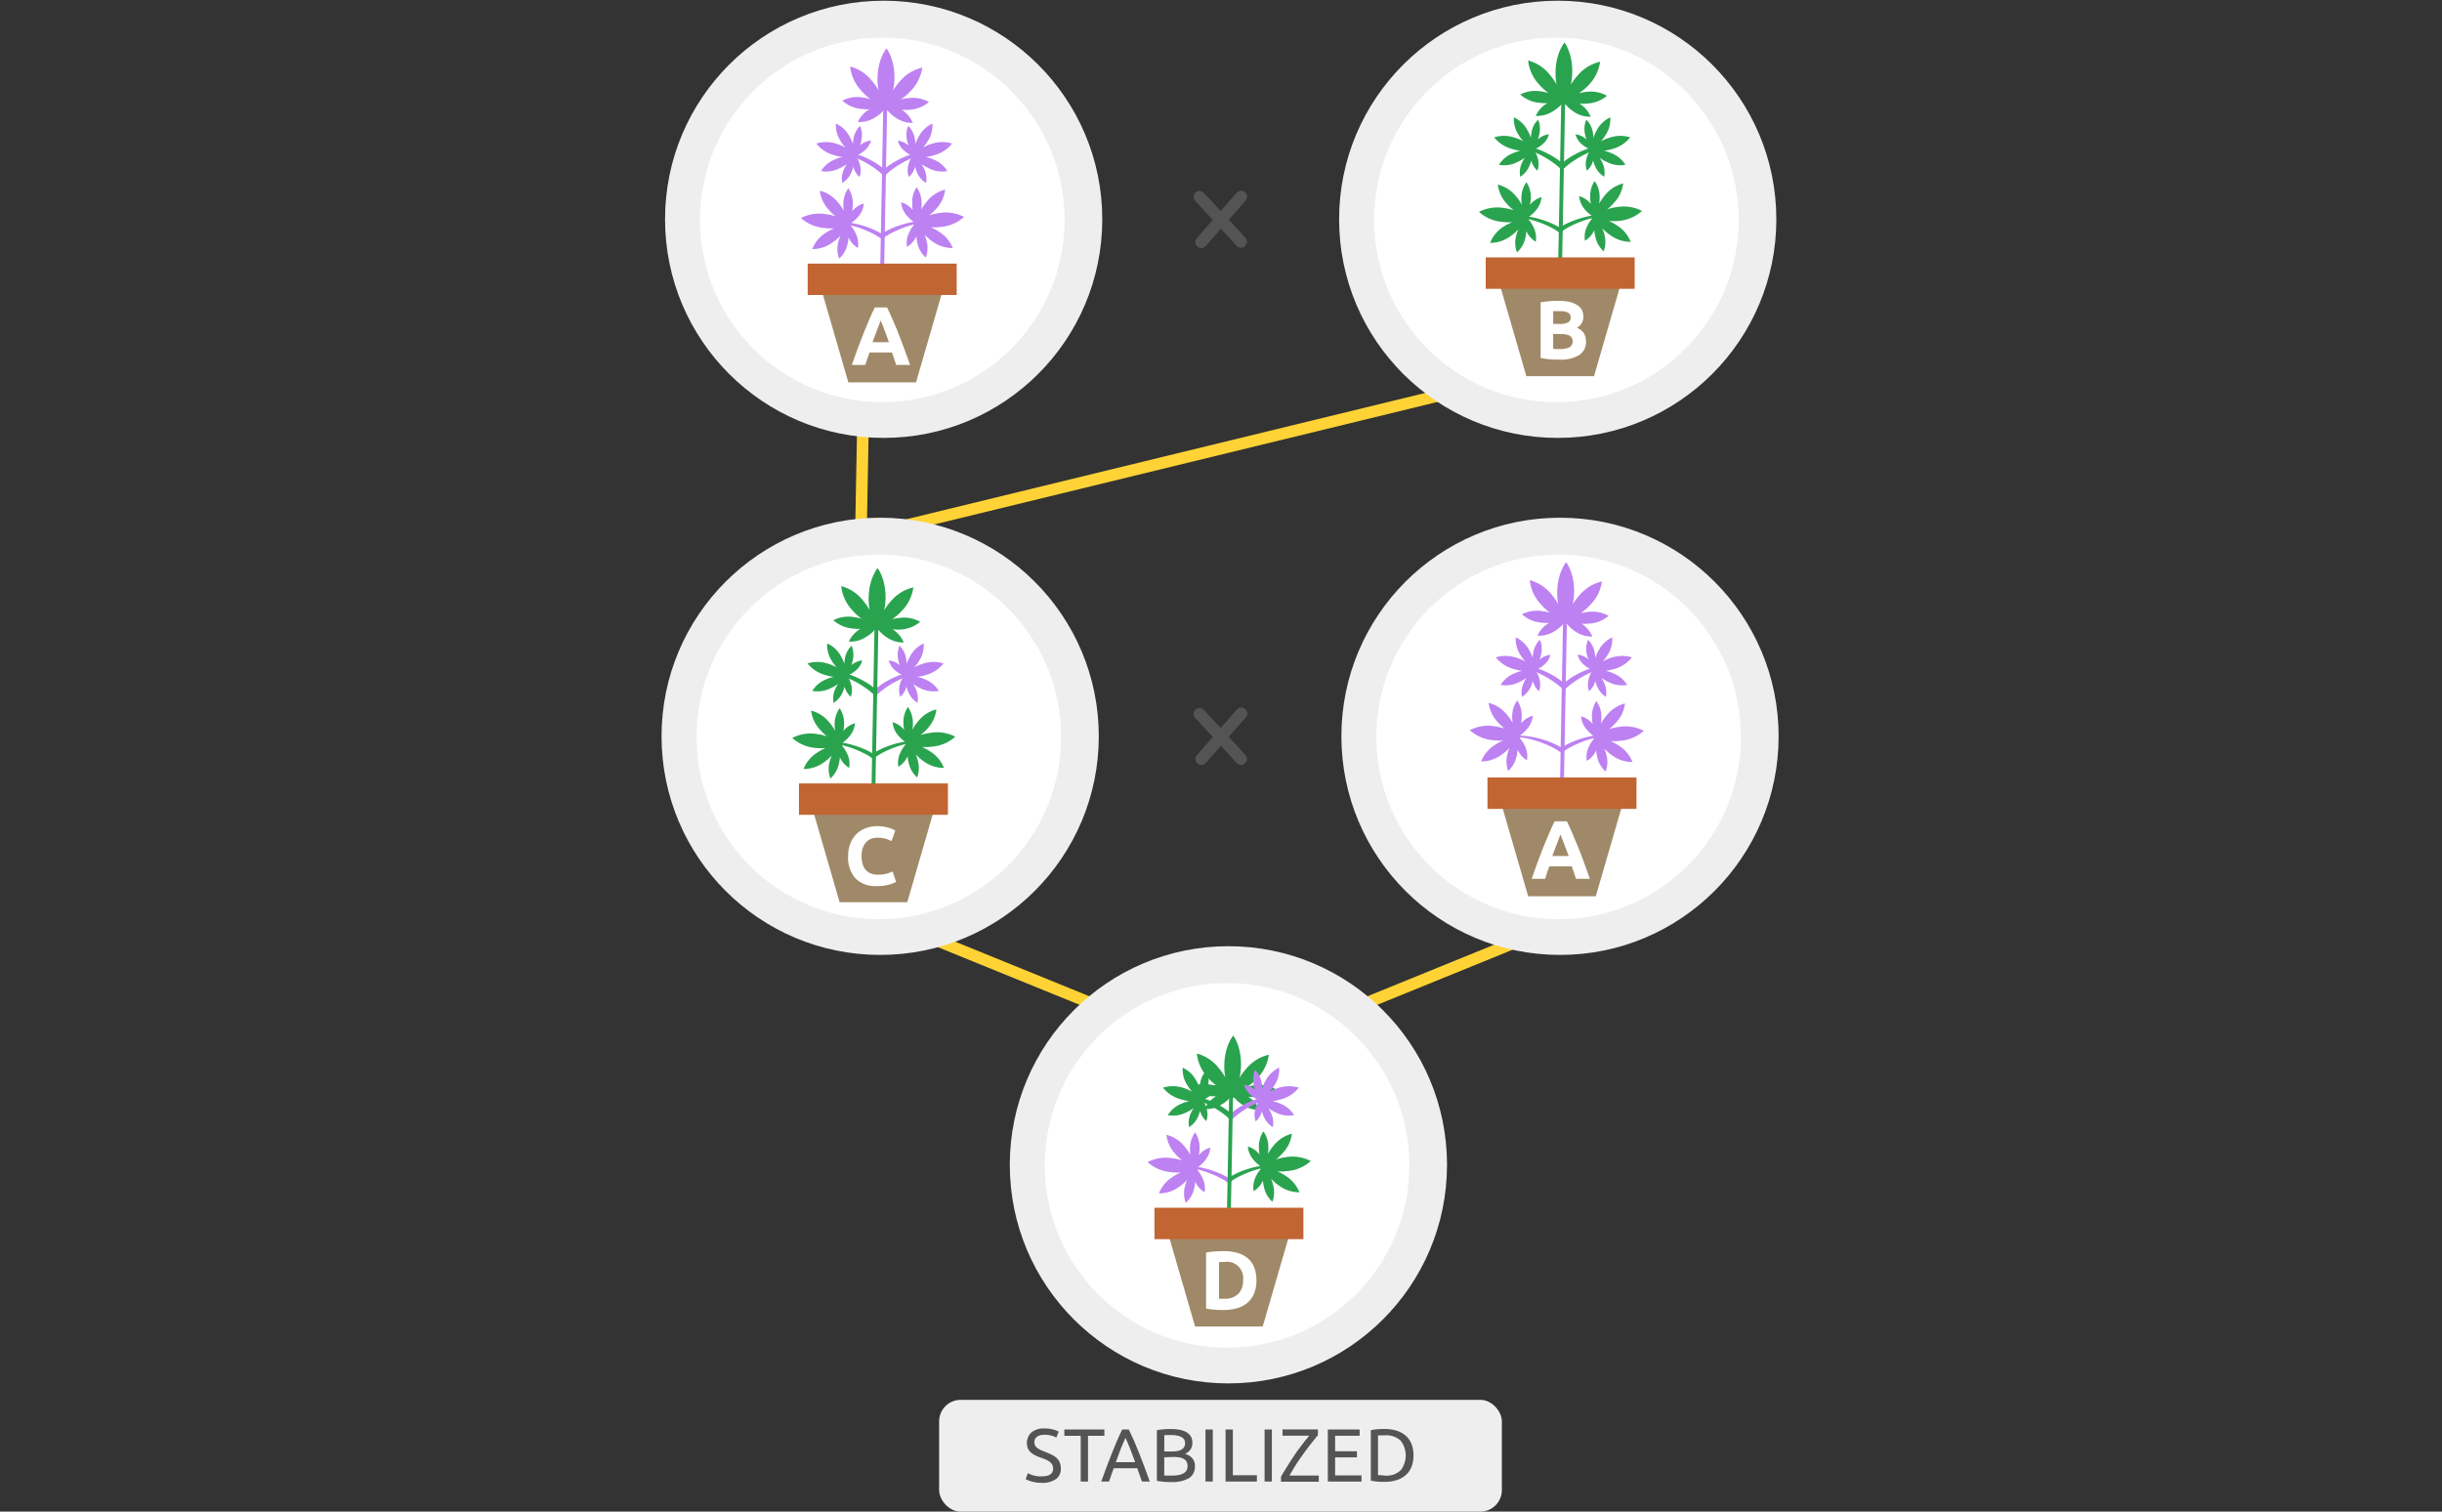 <svg id="Слой_1" data-name="Слой 1" xmlns="http://www.w3.org/2000/svg" width="630" height="390" viewBox="0 0 630 390">
  <rect x="0" y="0" width="630" height="390" fill="#333333" stroke="none"/>
  <defs>
    <style>
      .cls-1 {
        fill: #eee;
      }

      .cls-10, .cls-2 {
        fill: none;
      }

      .cls-2 {
        stroke: #ffd335;
        stroke-width: 3px;
      }

      .cls-10, .cls-2, .cls-6 {
        stroke-linecap: round;
        stroke-miterlimit: 10;
      }

      .cls-3 {
        fill: #fff;
      }

      .cls-4 {
        fill: #545454;
      }

      .cls-5 {
        fill: #bd81f2;
      }

      .cls-6 {
        fill: #d69cff;
        stroke: #bd81f2;
      }

      .cls-7 {
        fill: #a08968;
      }

      .cls-8 {
        fill: #c16533;
      }

      .cls-9 {
        fill: #2aa34f;
      }

      .cls-10 {
        stroke: #2aa34f;
      }
    </style>
  </defs>
  <rect class="cls-1" x="242.28" y="361.16" width="145.18" height="28.84" rx="5.55"/>
  <g>
    <line class="cls-2" x1="222.76" y1="102.72" x2="222.01" y2="142.8"/>
    <line class="cls-2" x1="427.53" y1="88.36" x2="222.09" y2="138.37"/>
  </g>
  <g>
    <line class="cls-2" x1="206.57" y1="228.35" x2="316.91" y2="273.25"/>
    <line class="cls-2" x1="427.25" y1="228.35" x2="316.91" y2="273.25"/>
  </g>
  <circle class="cls-1" cx="316.91" cy="300.52" r="56.4"/>
  <circle class="cls-3" cx="316.57" cy="300.67" r="47.03"/>
  <g>
    <path class="cls-4" d="M320.16,63.92a1.54,1.54,0,0,1-1.14-.5L308.37,51.84a1.53,1.53,0,0,1,.05-2.16l0,0a1.56,1.56,0,0,1,2.19.09L321.3,61.32a1.56,1.56,0,0,1-1.14,2.6Z"/>
    <path class="cls-4" d="M309.93,64a1.55,1.55,0,0,1-1.17-2.56h0L319.15,49.6a1.55,1.55,0,0,1,2.33,2L311.09,63.46A1.53,1.53,0,0,1,309.93,64Z"/>
  </g>
  <g>
    <path class="cls-4" d="M320.16,197.32a1.5,1.5,0,0,1-1.14-.49l-10.65-11.59a1.52,1.52,0,0,1,.05-2.15l0,0a1.56,1.56,0,0,1,2.19.08l10.66,11.59a1.54,1.54,0,0,1-1.14,2.59Z"/>
    <path class="cls-4" d="M309.93,197.39a1.52,1.52,0,0,1-1-.38,1.54,1.54,0,0,1-.15-2.17v0L319.15,183a1.55,1.55,0,0,1,2.19,0,1.56,1.56,0,0,1,.14,2l-10.39,11.83A1.49,1.49,0,0,1,309.93,197.39Z"/>
  </g>
  <circle class="cls-1" cx="227.97" cy="56.58" r="56.4"/>
  <circle class="cls-3" cx="227.62" cy="56.73" r="47.03"/>
  <circle class="cls-1" cx="401.87" cy="56.58" r="56.4"/>
  <circle class="cls-3" cx="401.53" cy="56.73" r="47.03"/>
  <path class="cls-5" d="M234.6,28.32a8.55,8.55,0,0,0,5.05-2,8.52,8.52,0,0,0-5.33-1,11.38,11.38,0,0,0-1.94.36,13.79,13.79,0,0,0,2.5-2.16,10.69,10.69,0,0,0,3.05-6.08,10.68,10.68,0,0,0-5.79,3.57,13.48,13.48,0,0,0-1.75,2.36,16.5,16.5,0,0,0,.36-3.19c.09-5-2.05-7.69-2.05-7.69s-2.22,2.58-2.31,7.62a16.21,16.21,0,0,0,.26,3.19A13.85,13.85,0,0,0,225,20.93a10.63,10.63,0,0,0-5.67-3.76,10.71,10.71,0,0,0,2.84,6.18,13.62,13.62,0,0,0,2.43,2.24,11.77,11.77,0,0,0-1.93-.43,8.49,8.49,0,0,0-5.36.81,8.53,8.53,0,0,0,5,2.14,11.63,11.63,0,0,0,2,.08,7.29,7.29,0,0,0-3,3.29,7.35,7.35,0,0,0,4.51-1.23,9,9,0,0,0,2.08-1.7l1.12,0a9.16,9.16,0,0,0,2,1.77,7.37,7.37,0,0,0,4.46,1.38,7.23,7.23,0,0,0-2.87-3.39A11.17,11.17,0,0,0,234.6,28.32Z"/>
  <path class="cls-5" d="M222.21,36.23a6,6,0,0,0-.32-3.75,5.89,5.89,0,0,0-1.7,3.35,7.83,7.83,0,0,0-.15,1.36,9.31,9.31,0,0,0-.94-2.09,7.4,7.4,0,0,0-3.44-3.22,7.39,7.39,0,0,0,1.23,4.55,9.34,9.34,0,0,0,1.22,1.63,11.47,11.47,0,0,0-2-.87,8.71,8.71,0,0,0-5.52-.16,8.63,8.63,0,0,0,4.61,3,11.67,11.67,0,0,0,2.17.47,9.44,9.44,0,0,0-1.94.63,7.45,7.45,0,0,0-3.62,3,7.42,7.42,0,0,0,4.67-.66,9.85,9.85,0,0,0,2-1.17,7.31,7.31,0,0,0-.66,1.19,5.88,5.88,0,0,0-.53,3.72,5.86,5.86,0,0,0,2.41-2.88,7.65,7.65,0,0,0,.45-1.32,5,5,0,0,0,1.6,2.64,5.09,5.09,0,0,0,.07-3.24,6.18,6.18,0,0,0-.72-1.72l.23-.74a6.17,6.17,0,0,0,1.58-1,5.08,5.08,0,0,0,1.8-2.69,5.07,5.07,0,0,0-2.82,1.24A8.11,8.11,0,0,0,222.21,36.23Z"/>
  <path class="cls-5" d="M220,52.86a7,7,0,0,0-1.14-4.29,7,7,0,0,0-1.28,4.25,8.81,8.81,0,0,0,.11,1.6,11.45,11.45,0,0,0-1.52-2.22,8.71,8.71,0,0,0-4.67-3,8.8,8.8,0,0,0,2.37,5,11.29,11.29,0,0,0,1.76,1.63,12.92,12.92,0,0,0-2.56-.58,10.26,10.26,0,0,0-6.44,1,10.28,10.28,0,0,0,6,2.57,13.11,13.11,0,0,0,2.61.09A11.29,11.29,0,0,0,213.13,60a8.76,8.76,0,0,0-3.58,4.26,8.72,8.72,0,0,0,5.29-1.74,11.21,11.21,0,0,0,2-1.76,8.7,8.7,0,0,0-.52,1.52,7,7,0,0,0,.16,4.43,6.93,6.93,0,0,0,2.2-3.85,9.21,9.21,0,0,0,.24-1.62,6,6,0,0,0,2.4,2.73,6,6,0,0,0-.58-3.77,7.39,7.39,0,0,0-1.19-1.85l.11-.9A7.49,7.49,0,0,0,221.33,56a6,6,0,0,0,1.53-3.5,5.92,5.92,0,0,0-3,2A8.87,8.87,0,0,0,220,52.86Z"/>
  <path class="cls-5" d="M228.51,44a18.43,18.43,0,0,0-3.4-2.43c-6.15-3.46-10.36-2.28-10.36-2.28s5.2,0,11.22,4.36a14.37,14.37,0,0,1,2.38,2.16A4.42,4.42,0,0,1,228.51,44Z"/>
  <path class="cls-5" d="M234,36.23a5.87,5.87,0,0,1,.32-3.75,6,6,0,0,1,1.7,3.35,7.83,7.83,0,0,1,.15,1.36,9.31,9.31,0,0,1,.94-2.09,7.35,7.35,0,0,1,3.44-3.22,7.39,7.39,0,0,1-1.23,4.55,9.34,9.34,0,0,1-1.22,1.63,11.47,11.47,0,0,1,2-.87,8.71,8.71,0,0,1,5.52-.16,8.63,8.63,0,0,1-4.61,3,11.67,11.67,0,0,1-2.17.47,9.44,9.44,0,0,1,1.94.63,7.39,7.39,0,0,1,3.61,3,7.39,7.39,0,0,1-4.66-.66,9.85,9.85,0,0,1-2-1.17,8.15,8.15,0,0,1,.66,1.19,5.91,5.91,0,0,1,.52,3.72,5.88,5.88,0,0,1-2.4-2.88,7.65,7.65,0,0,1-.45-1.32,5,5,0,0,1-1.6,2.64,5.09,5.09,0,0,1-.07-3.24,6.18,6.18,0,0,1,.72-1.72L235,40a6.13,6.13,0,0,1-1.57-1,5.08,5.08,0,0,1-1.8-2.69,5.07,5.07,0,0,1,2.82,1.24A8.11,8.11,0,0,1,234,36.23Z"/>
  <path class="cls-5" d="M227.71,44a18.1,18.1,0,0,1,3.4-2.43c6.15-3.46,10.36-2.28,10.36-2.28s-5.2,0-11.22,4.36a14.87,14.87,0,0,0-2.39,2.16A4.25,4.25,0,0,0,227.71,44Z"/>
  <path class="cls-5" d="M227.64,60.43a19,19,0,0,0-3.35-1.64C218.21,56.48,214,57.38,214,57.38a26.59,26.59,0,0,1,11.11,2.85,13.79,13.79,0,0,1,2.35,1.46A2.2,2.2,0,0,1,227.64,60.43Z"/>
  <path class="cls-5" d="M235.34,52.58a6.92,6.92,0,0,1,1.14-4.28,7,7,0,0,1,1.28,4.24,8.92,8.92,0,0,1-.11,1.61,11.34,11.34,0,0,1,1.52-2.23,8.71,8.71,0,0,1,4.67-3,8.77,8.77,0,0,1-2.37,5,11.39,11.39,0,0,1-1.76,1.64,13.71,13.71,0,0,1,2.55-.59,10.28,10.28,0,0,1,6.45,1,10.25,10.25,0,0,1-6,2.58,13.84,13.84,0,0,1-2.61.08,11.38,11.38,0,0,1,2.11,1.14A8.72,8.72,0,0,1,245.8,64a8.81,8.81,0,0,1-5.29-1.74,11.23,11.23,0,0,1-2-1.77A8.7,8.7,0,0,1,239,62a7,7,0,0,1-.16,4.44,7,7,0,0,1-2.2-3.86,9.24,9.24,0,0,1-.24-1.61,6,6,0,0,1-2.4,2.72,6,6,0,0,1,.58-3.77,7.58,7.58,0,0,1,1.19-1.85l-.12-.9A7.7,7.7,0,0,1,234,55.68a6,6,0,0,1-1.53-3.5,6,6,0,0,1,3,2A8.78,8.78,0,0,1,235.34,52.58Z"/>
  <path class="cls-5" d="M227.71,60.15a19,19,0,0,1,3.35-1.64c6.08-2.3,10.28-1.4,10.28-1.4A26.66,26.66,0,0,0,230.23,60a13.79,13.79,0,0,0-2.35,1.46A2.2,2.2,0,0,0,227.71,60.15Z"/>
  <line class="cls-6" x1="228.35" y1="28.78" x2="227.59" y2="69.11"/>
  <polygon class="cls-7" points="211.86 74.52 218.86 98.64 218.87 98.65 236.32 98.65 236.32 98.64 243.25 74.76 211.86 74.52"/>
  <polygon class="cls-8" points="246.81 76.11 246.81 68.01 228.67 68.01 227.03 68.01 208.37 68.01 208.37 76.11 212.32 76.11 242.86 76.11 246.81 76.11"/>
  <path class="cls-3" d="M231.21,94.15c-.17-.51-.34-1-.53-1.58l-.57-1.63h-5.79c-.19.54-.38,1.09-.56,1.63s-.37,1.07-.53,1.58h-3.47q.84-2.39,1.59-4.43c.5-1.35,1-2.63,1.47-3.83s1-2.33,1.42-3.41.95-2.13,1.45-3.16h3.16c.49,1,1,2.08,1.44,3.16s1,2.21,1.43,3.41,1,2.48,1.47,3.83,1,2.84,1.6,4.43Zm-4-11.47c-.08.22-.18.51-.33.88s-.3.8-.49,1.29-.38,1-.61,1.6-.46,1.2-.69,1.84h4.24l-.66-1.84c-.21-.59-.41-1.13-.61-1.61l-.5-1.29C227.41,83.18,227.29,82.89,227.2,82.68Z"/>
  <g>
    <circle class="cls-1" cx="402.46" cy="189.97" r="56.4"/>
    <circle class="cls-3" cx="402.11" cy="190.12" r="47.03"/>
    <path class="cls-5" d="M410,160.89a8.47,8.47,0,0,0,5-2,8.48,8.48,0,0,0-5.33-1,11.2,11.2,0,0,0-1.94.36,13.79,13.79,0,0,0,2.5-2.16,10.71,10.71,0,0,0,3.05-6.08,10.66,10.66,0,0,0-5.79,3.56,13.35,13.35,0,0,0-1.75,2.36,16.39,16.39,0,0,0,.36-3.18c.09-5-2.05-7.7-2.05-7.7s-2.22,2.58-2.31,7.63a17.21,17.21,0,0,0,.25,3.19,14.19,14.19,0,0,0-1.66-2.42,10.7,10.7,0,0,0-5.67-3.76,10.69,10.69,0,0,0,2.84,6.18,13.56,13.56,0,0,0,2.42,2.24,10.54,10.54,0,0,0-1.92-.42,8.54,8.54,0,0,0-5.36.8,8.49,8.49,0,0,0,5,2.14,10.71,10.71,0,0,0,2,.08,7.27,7.27,0,0,0-3,3.29,7.39,7.39,0,0,0,4.51-1.22,9.53,9.53,0,0,0,2.08-1.7h1.11a9.49,9.49,0,0,0,2,1.78,7.31,7.31,0,0,0,4.46,1.37A7.28,7.28,0,0,0,408,160.9,10.31,10.31,0,0,0,410,160.89Z"/>
    <path class="cls-5" d="M397.58,168.8a5.89,5.89,0,0,0-.31-3.74,5.89,5.89,0,0,0-1.71,3.35,8.6,8.6,0,0,0-.14,1.36,9.31,9.31,0,0,0-.94-2.09,7.46,7.46,0,0,0-3.44-3.23,7.41,7.41,0,0,0,1.23,4.56,9.24,9.24,0,0,0,1.22,1.62,11.29,11.29,0,0,0-2.05-.86,8.63,8.63,0,0,0-5.52-.16,8.69,8.69,0,0,0,4.61,3,11.08,11.08,0,0,0,2.18.46,9.44,9.44,0,0,0-1.94.63,7.43,7.43,0,0,0-3.62,3,7.48,7.48,0,0,0,4.67-.67,9.85,9.85,0,0,0,2-1.17,7.43,7.43,0,0,0-.66,1.2,5.88,5.88,0,0,0-.53,3.72A5.92,5.92,0,0,0,395,177a7.86,7.86,0,0,0,.45-1.31,5,5,0,0,0,1.6,2.63,5.05,5.05,0,0,0,.07-3.23,6.43,6.43,0,0,0-.72-1.73l.23-.73a6.46,6.46,0,0,0,1.58-1,5.12,5.12,0,0,0,1.8-2.69,5,5,0,0,0-2.82,1.24A7.15,7.15,0,0,0,397.58,168.8Z"/>
    <path class="cls-5" d="M392.56,185a6.92,6.92,0,0,0-1.14-4.28,6.94,6.94,0,0,0-1.29,4.24,8.87,8.87,0,0,0,.12,1.61,11.14,11.14,0,0,0-1.53-2.23,8.67,8.67,0,0,0-4.66-3,8.69,8.69,0,0,0,2.37,5,11.22,11.22,0,0,0,1.75,1.63,14.18,14.18,0,0,0-2.55-.58,10.24,10.24,0,0,0-6.44,1,10.24,10.24,0,0,0,6,2.58,13.94,13.94,0,0,0,2.62.08,11.9,11.9,0,0,0-2.11,1.13,8.76,8.76,0,0,0-3.58,4.27,8.77,8.77,0,0,0,5.28-1.74,11,11,0,0,0,2.05-1.77,8.7,8.7,0,0,0-.52,1.52,7,7,0,0,0,.16,4.44,7,7,0,0,0,2.19-3.86,8.42,8.42,0,0,0,.25-1.62,6,6,0,0,0,2.4,2.73,6,6,0,0,0-.58-3.77,7.69,7.69,0,0,0-1.19-1.85l.11-.9a7.73,7.73,0,0,0,1.63-1.49,6.06,6.06,0,0,0,1.53-3.5,6,6,0,0,0-3,2A9.72,9.72,0,0,0,392.56,185Z"/>
    <path class="cls-5" d="M403.89,176.6a18.91,18.91,0,0,0-3.4-2.43c-6.15-3.46-10.36-2.28-10.36-2.28s5.2,0,11.22,4.37a14.33,14.33,0,0,1,2.38,2.15A4.42,4.42,0,0,1,403.89,176.6Z"/>
    <path class="cls-5" d="M409.39,168.8a5.89,5.89,0,0,1,.31-3.74,5.89,5.89,0,0,1,1.71,3.35,6.75,6.75,0,0,1,.14,1.36,9.86,9.86,0,0,1,.95-2.09,7.41,7.41,0,0,1,3.44-3.23,7.41,7.41,0,0,1-1.23,4.56,9.24,9.24,0,0,1-1.22,1.62,11.18,11.18,0,0,1,2-.86,8.63,8.63,0,0,1,5.52-.16,8.69,8.69,0,0,1-4.61,3,11,11,0,0,1-2.17.46,9.37,9.37,0,0,1,1.93.63,7.43,7.43,0,0,1,3.62,3,7.48,7.48,0,0,1-4.67-.67,9.85,9.85,0,0,1-2-1.17,7.43,7.43,0,0,1,.67,1.2,5.91,5.91,0,0,1,.52,3.72A5.92,5.92,0,0,1,412,177a8.77,8.77,0,0,1-.44-1.31,5,5,0,0,1-1.6,2.63,5.05,5.05,0,0,1-.07-3.23,6.44,6.44,0,0,1,.71-1.73l-.23-.73a6.65,6.65,0,0,1-1.58-1A5.06,5.06,0,0,1,407,168.9a5,5,0,0,1,2.82,1.24A8,8,0,0,1,409.39,168.8Z"/>
    <path class="cls-5" d="M403.08,176.6a19.27,19.27,0,0,1,3.4-2.43c6.15-3.46,10.37-2.28,10.37-2.28s-5.2,0-11.22,4.37a14.42,14.42,0,0,0-2.39,2.15A4.1,4.1,0,0,0,403.08,176.6Z"/>
    <path class="cls-5" d="M403,193a19,19,0,0,0-3.35-1.64c-6.08-2.3-10.29-1.4-10.29-1.4a26.63,26.63,0,0,1,11.11,2.84,14,14,0,0,1,2.35,1.46A2.3,2.3,0,0,1,403,193Z"/>
    <path class="cls-5" d="M410.71,185.16a7,7,0,0,1,1.14-4.29,7,7,0,0,1,1.29,4.24,9.85,9.85,0,0,1-.11,1.61,10.92,10.92,0,0,1,1.52-2.23,8.79,8.79,0,0,1,4.67-3,8.77,8.77,0,0,1-2.37,5,10.92,10.92,0,0,1-1.76,1.64,13,13,0,0,1,2.55-.58,10.16,10.16,0,0,1,6.44,1,10.22,10.22,0,0,1-6,2.57,13.11,13.11,0,0,1-2.61.09,11.29,11.29,0,0,1,2.11,1.13,8.65,8.65,0,0,1,3.57,4.26,8.7,8.7,0,0,1-5.28-1.74,11.23,11.23,0,0,1-2-1.77,8.82,8.82,0,0,1,.52,1.53,7,7,0,0,1-.16,4.43,7,7,0,0,1-2.2-3.85,9.57,9.57,0,0,1-.25-1.62,5.9,5.9,0,0,1-2.4,2.73,6,6,0,0,1,.59-3.77,7.39,7.39,0,0,1,1.19-1.85l-.12-.91a7.37,7.37,0,0,1-1.62-1.48,6,6,0,0,1-1.53-3.5,5.94,5.94,0,0,1,3,2A8.62,8.62,0,0,1,410.71,185.16Z"/>
    <path class="cls-5" d="M403.08,192.72a19.52,19.52,0,0,1,3.36-1.63c6.08-2.31,10.28-1.41,10.28-1.41a26.59,26.59,0,0,0-11.11,2.85,13.19,13.19,0,0,0-2.35,1.46A2.16,2.16,0,0,0,403.08,192.72Z"/>
    <line class="cls-6" x1="403.72" y1="161.36" x2="402.97" y2="201.68"/>
    <polygon class="cls-7" points="387.16 206.82 394.24 231.21 394.24 231.23 411.7 231.23 411.7 231.21 418.78 206.82 387.16 206.82"/>
    <polygon class="cls-8" points="422.19 208.69 422.19 200.59 404.05 200.59 402.4 200.59 383.75 200.59 383.75 208.69 387.7 208.69 418.24 208.69 422.19 208.69"/>
    <path class="cls-3" d="M406.59,226.73c-.17-.52-.34-1-.53-1.59l-.57-1.62H399.7l-.57,1.62c-.18.55-.36,1.07-.52,1.59h-3.47q.84-2.4,1.59-4.43c.5-1.36,1-2.64,1.47-3.83s.95-2.34,1.42-3.42.94-2.13,1.45-3.15h3.16c.49,1,1,2.08,1.44,3.15s.95,2.22,1.43,3.42,1,2.47,1.47,3.83,1,2.83,1.59,4.43Zm-4-11.47-.33.87c-.14.38-.31.8-.49,1.29s-.39,1-.61,1.6-.46,1.2-.69,1.84h4.24L404,219c-.21-.59-.42-1.12-.61-1.61s-.36-.91-.5-1.28S402.67,215.47,402.58,215.26Z"/>
  </g>
  <g>
    <circle class="cls-1" cx="227.07" cy="189.97" r="56.4"/>
    <circle class="cls-3" cx="226.72" cy="190.12" r="47.03"/>
    <path class="cls-9" d="M232.35,162.42a8.51,8.51,0,0,0,5.05-2,8.53,8.53,0,0,0-5.34-1,11.07,11.07,0,0,0-1.93.36,13.79,13.79,0,0,0,2.5-2.16,10.65,10.65,0,0,0,3-6.08,10.69,10.69,0,0,0-5.79,3.56,14.42,14.42,0,0,0-1.75,2.36,15.61,15.61,0,0,0,.37-3.18c.08-5-2.05-7.7-2.05-7.7s-2.23,2.58-2.31,7.62a16.43,16.43,0,0,0,.25,3.2,13.73,13.73,0,0,0-1.67-2.42,10.66,10.66,0,0,0-5.66-3.76,10.71,10.71,0,0,0,2.83,6.18,13.59,13.59,0,0,0,2.43,2.24,10.93,10.93,0,0,0-1.92-.42,8.56,8.56,0,0,0-5.37.8,8.53,8.53,0,0,0,5,2.14,10.74,10.74,0,0,0,2,.08,7.28,7.28,0,0,0-3,3.29,7.32,7.32,0,0,0,4.5-1.23,9.06,9.06,0,0,0,2.09-1.7l1.11,0a9.21,9.21,0,0,0,2,1.77,7.27,7.27,0,0,0,4.46,1.38,7.27,7.27,0,0,0-2.88-3.39A11.28,11.28,0,0,0,232.35,162.42Z"/>
    <path class="cls-9" d="M220,170.33a5.89,5.89,0,0,0-.31-3.74,5.89,5.89,0,0,0-1.71,3.35,6.75,6.75,0,0,0-.14,1.36,9.78,9.78,0,0,0-.94-2.09A7.46,7.46,0,0,0,213.4,166a7.41,7.41,0,0,0,1.23,4.56,9.24,9.24,0,0,0,1.22,1.62,11.9,11.9,0,0,0-2-.87,8.67,8.67,0,0,0-5.52-.15,8.69,8.69,0,0,0,4.61,3,11.14,11.14,0,0,0,2.17.46,9.37,9.37,0,0,0-1.93.63,7.38,7.38,0,0,0-3.62,3,7.42,7.42,0,0,0,4.67-.66,9.85,9.85,0,0,0,2-1.17,8.7,8.7,0,0,0-.67,1.19,5.94,5.94,0,0,0-.52,3.73,5.92,5.92,0,0,0,2.41-2.89,7.76,7.76,0,0,0,.44-1.31,5.1,5.1,0,0,0,1.6,2.63,5.11,5.11,0,0,0,.08-3.24,6.84,6.84,0,0,0-.72-1.72l.23-.73a6.65,6.65,0,0,0,1.58-1,5.06,5.06,0,0,0,1.79-2.69,5,5,0,0,0-2.82,1.24A7.12,7.12,0,0,0,220,170.33Z"/>
    <path class="cls-9" d="M217.76,187a7,7,0,0,0-1.14-4.28,6.94,6.94,0,0,0-1.29,4.24,9.94,9.94,0,0,0,.11,1.61,10.92,10.92,0,0,0-1.52-2.23,8.75,8.75,0,0,0-4.66-3,8.69,8.69,0,0,0,2.37,5,11.83,11.83,0,0,0,1.75,1.64,13.71,13.71,0,0,0-2.55-.59,10.24,10.24,0,0,0-6.44,1,10.19,10.19,0,0,0,6,2.58A13.13,13.13,0,0,0,213,193a11.44,11.44,0,0,0-2.12,1.14,8.73,8.73,0,0,0-3.57,4.26,8.78,8.78,0,0,0,5.28-1.74,11.23,11.23,0,0,0,2-1.77,9.75,9.75,0,0,0-.52,1.53,7,7,0,0,0,.16,4.43,7,7,0,0,0,2.2-3.85,9.57,9.57,0,0,0,.25-1.62,5.9,5.9,0,0,0,2.4,2.73,6,6,0,0,0-.59-3.78,7.58,7.58,0,0,0-1.19-1.85l.12-.9a7.44,7.44,0,0,0,1.62-1.49,6,6,0,0,0,1.53-3.5,6,6,0,0,0-3,2A8.64,8.64,0,0,0,217.76,187Z"/>
    <path class="cls-9" d="M226.26,178.13a19.27,19.27,0,0,0-3.4-2.43c-6.15-3.46-10.36-2.28-10.36-2.28s5.19,0,11.21,4.36a14.46,14.46,0,0,1,2.39,2.16A4.26,4.26,0,0,1,226.26,178.13Z"/>
    <path class="cls-5" d="M231.76,170.33a5.89,5.89,0,0,1,.31-3.74,5.89,5.89,0,0,1,1.71,3.35,8.6,8.6,0,0,1,.14,1.36,9.78,9.78,0,0,1,.94-2.09A7.46,7.46,0,0,1,238.3,166a7.44,7.44,0,0,1-1.22,4.56,9.77,9.77,0,0,1-1.23,1.62,12,12,0,0,1,2.05-.87,8.67,8.67,0,0,1,5.52-.15,8.69,8.69,0,0,1-4.61,3,11.14,11.14,0,0,1-2.17.46,9.57,9.57,0,0,1,1.93.63,7.38,7.38,0,0,1,3.62,3,7.42,7.42,0,0,1-4.67-.66,9.85,9.85,0,0,1-2-1.17,7.75,7.75,0,0,1,.66,1.19,5.91,5.91,0,0,1,.53,3.73,5.92,5.92,0,0,1-2.41-2.89,7.86,7.86,0,0,1-.45-1.31,5,5,0,0,1-1.59,2.63,5.11,5.11,0,0,1-.08-3.24,6.49,6.49,0,0,1,.72-1.72l-.23-.73a6.46,6.46,0,0,1-1.58-1,5.12,5.12,0,0,1-1.8-2.69,5,5,0,0,1,2.82,1.24A7.15,7.15,0,0,1,231.76,170.33Z"/>
    <path class="cls-5" d="M225.45,178.13a19.27,19.27,0,0,1,3.4-2.43c6.15-3.46,10.36-2.28,10.36-2.28s-5.2,0-11.21,4.36a14.46,14.46,0,0,0-2.39,2.16A4.42,4.42,0,0,0,225.45,178.13Z"/>
    <path class="cls-9" d="M225.39,194.53a19.5,19.5,0,0,0-3.36-1.64c-6.08-2.3-10.28-1.4-10.28-1.4a26.66,26.66,0,0,1,11.11,2.84,13.4,13.4,0,0,1,2.35,1.46A2.13,2.13,0,0,1,225.39,194.53Z"/>
    <path class="cls-9" d="M233.08,186.68a7,7,0,0,1,1.14-4.28,7,7,0,0,1,1.29,4.24,8.8,8.8,0,0,1-.12,1.61,11.43,11.43,0,0,1,1.53-2.23,8.75,8.75,0,0,1,4.66-3,8.69,8.69,0,0,1-2.37,5,11.32,11.32,0,0,1-1.75,1.64,13.34,13.34,0,0,1,2.55-.59,10.2,10.2,0,0,1,6.44,1,10.22,10.22,0,0,1-6,2.57,14,14,0,0,1-2.62.09,11.07,11.07,0,0,1,2.12,1.13,8.73,8.73,0,0,1,3.57,4.26,8.77,8.77,0,0,1-5.28-1.74,11.32,11.32,0,0,1-2-1.77,8.82,8.82,0,0,1,.52,1.53,7,7,0,0,1-.16,4.43,7,7,0,0,1-2.19-3.85,8.66,8.66,0,0,1-.25-1.62,6,6,0,0,1-2.4,2.73,6,6,0,0,1,.58-3.78,7.89,7.89,0,0,1,1.2-1.85l-.12-.9a7.89,7.89,0,0,1-1.63-1.48,6,6,0,0,1-1.52-3.5,5.9,5.9,0,0,1,3,2A9.61,9.61,0,0,1,233.08,186.68Z"/>
    <path class="cls-9" d="M225.45,194.25a19.38,19.38,0,0,1,3.35-1.64c6.08-2.3,10.29-1.4,10.29-1.4A26.66,26.66,0,0,0,228,194.05a13.41,13.41,0,0,0-2.35,1.47A2.16,2.16,0,0,0,225.45,194.25Z"/>
    <line class="cls-10" x1="226.09" y1="162.89" x2="225.34" y2="203.21"/>
    <polygon class="cls-7" points="209.74 209.09 216.6 232.74 216.61 232.76 234.06 232.76 234.07 232.74 241 208.85 209.74 209.09"/>
    <polygon class="cls-8" points="244.55 210.22 244.55 202.12 226.41 202.12 224.77 202.12 206.12 202.12 206.12 210.22 210.06 210.22 240.6 210.22 244.55 210.22"/>
    <path class="cls-3" d="M226.2,228.61a7.21,7.21,0,0,1-5.51-2,8,8,0,0,1-1.89-5.71,8.73,8.73,0,0,1,.58-3.29,7,7,0,0,1,1.58-2.43,6.49,6.49,0,0,1,2.4-1.51,8.42,8.42,0,0,1,3-.52,10.06,10.06,0,0,1,1.72.14,10.62,10.62,0,0,1,1.34.32,6.34,6.34,0,0,1,1,.38l.55.3L230,217a8.37,8.37,0,0,0-1.59-.62,7.73,7.73,0,0,0-2.07-.25,4.6,4.6,0,0,0-1.51.25,3.33,3.33,0,0,0-1.3.83,3.87,3.87,0,0,0-.91,1.46,6.13,6.13,0,0,0-.35,2.19,7.75,7.75,0,0,0,.23,1.91,4,4,0,0,0,.73,1.53,3.44,3.44,0,0,0,1.31,1,4.71,4.71,0,0,0,2,.37,10.23,10.23,0,0,0,1.31-.08,9.55,9.55,0,0,0,1-.21,4.67,4.67,0,0,0,.8-.27l.62-.27.92,2.67a7.79,7.79,0,0,1-2,.77A11.58,11.58,0,0,1,226.2,228.61Z"/>
  </g>
  <path class="cls-9" d="M324.05,283a8.55,8.55,0,0,0,5.05-2,8.52,8.52,0,0,0-5.33-1,11.07,11.07,0,0,0-1.93.36,14.14,14.14,0,0,0,2.5-2.16,10.71,10.71,0,0,0,3-6.08,10.68,10.68,0,0,0-5.79,3.57,14,14,0,0,0-1.75,2.36,16.5,16.5,0,0,0,.36-3.19c.09-5-2-7.69-2-7.69s-2.23,2.58-2.31,7.62a16.26,16.26,0,0,0,.25,3.19,13.33,13.33,0,0,0-1.67-2.41,10.62,10.62,0,0,0-5.66-3.76A10.65,10.65,0,0,0,311.6,278a14,14,0,0,0,2.43,2.24,11.77,11.77,0,0,0-1.93-.43,8.49,8.49,0,0,0-5.36.81,8.53,8.53,0,0,0,5,2.14,11.63,11.63,0,0,0,2,.08,7.29,7.29,0,0,0-3,3.29,7.35,7.35,0,0,0,4.51-1.23,9.33,9.33,0,0,0,2.09-1.7l1.11,0a9.24,9.24,0,0,0,2,1.77,7.36,7.36,0,0,0,4.46,1.38,7.3,7.3,0,0,0-2.88-3.39A11.17,11.17,0,0,0,324.05,283Z"/>
  <path class="cls-9" d="M311.66,279.81a5.89,5.89,0,0,0-.32-3.75,6,6,0,0,0-1.7,3.36,7.63,7.63,0,0,0-.15,1.35,9.45,9.45,0,0,0-.94-2.08,7.41,7.41,0,0,0-3.44-3.23,7.39,7.39,0,0,0,1.23,4.55,9.34,9.34,0,0,0,1.22,1.63,11.47,11.47,0,0,0-2-.87,8.66,8.66,0,0,0-5.52-.15,8.69,8.69,0,0,0,4.61,3,11.76,11.76,0,0,0,2.17.46,9.18,9.18,0,0,0-1.93.63,7.38,7.38,0,0,0-3.62,3,7.42,7.42,0,0,0,4.67-.66,10,10,0,0,0,2-1.17,8.15,8.15,0,0,0-.66,1.19,5.94,5.94,0,0,0-.52,3.73,5.94,5.94,0,0,0,2.4-2.89,7.65,7.65,0,0,0,.45-1.32,5.1,5.1,0,0,0,1.6,2.64,5.08,5.08,0,0,0,.07-3.24,6.18,6.18,0,0,0-.72-1.72l.24-.74a6.35,6.35,0,0,0,1.57-1,5,5,0,0,0,1.8-2.7,5,5,0,0,0-2.82,1.25A8.24,8.24,0,0,0,311.66,279.81Z"/>
  <path class="cls-5" d="M309.47,296.44a7,7,0,0,0-1.14-4.28A6.94,6.94,0,0,0,307,296.4a9.94,9.94,0,0,0,.11,1.61,10.66,10.66,0,0,0-1.52-2.23,8.71,8.71,0,0,0-4.67-3,8.77,8.77,0,0,0,2.37,5,10.82,10.82,0,0,0,1.76,1.63,13.74,13.74,0,0,0-2.55-.58,10.24,10.24,0,0,0-6.44,1,10.27,10.27,0,0,0,6,2.58,13.84,13.84,0,0,0,2.61.08,11.9,11.9,0,0,0-2.11,1.13,8.77,8.77,0,0,0-3.57,4.27,8.78,8.78,0,0,0,5.28-1.74,11.23,11.23,0,0,0,2-1.77,8.7,8.7,0,0,0-.52,1.52,7,7,0,0,0,.16,4.44,7,7,0,0,0,2.2-3.86,9.28,9.28,0,0,0,.25-1.62,5.9,5.9,0,0,0,2.4,2.73,6,6,0,0,0-.59-3.77,7.39,7.39,0,0,0-1.19-1.85l.12-.9a7.7,7.7,0,0,0,1.62-1.49,6,6,0,0,0,1.53-3.5,6,6,0,0,0-3,2A8.73,8.73,0,0,0,309.47,296.44Z"/>
  <path class="cls-9" d="M318,287.61a18.82,18.82,0,0,0-3.39-2.43c-6.15-3.46-10.37-2.28-10.37-2.28s5.2,0,11.22,4.36a14.46,14.46,0,0,1,2.39,2.16A4.25,4.25,0,0,1,318,287.61Z"/>
  <path class="cls-5" d="M323.46,279.81a6,6,0,0,1,.32-3.75,5.9,5.9,0,0,1,1.7,3.36,7.63,7.63,0,0,1,.15,1.35,9.45,9.45,0,0,1,.94-2.08,7.46,7.46,0,0,1,3.44-3.23,7.39,7.39,0,0,1-1.23,4.55,9.34,9.34,0,0,1-1.22,1.63,11.47,11.47,0,0,1,2-.87,8.66,8.66,0,0,1,5.52-.15,8.69,8.69,0,0,1-4.61,3,11.59,11.59,0,0,1-2.17.46,9.44,9.44,0,0,1,1.94.63,7.38,7.38,0,0,1,3.62,3,7.42,7.42,0,0,1-4.67-.66,9.85,9.85,0,0,1-2-1.17,7.31,7.31,0,0,1,.66,1.19,5.91,5.91,0,0,1,.53,3.73A5.92,5.92,0,0,1,326,288a7.65,7.65,0,0,1-.45-1.32,5,5,0,0,1-1.6,2.64,5.08,5.08,0,0,1-.07-3.24,6.49,6.49,0,0,1,.72-1.72l-.23-.74a6.39,6.39,0,0,1-1.58-1,5.12,5.12,0,0,1-1.8-2.7,5,5,0,0,1,2.82,1.25A8.24,8.24,0,0,1,323.46,279.81Z"/>
  <path class="cls-5" d="M317.16,287.61a18.91,18.91,0,0,1,3.4-2.43c6.15-3.46,10.36-2.28,10.36-2.28s-5.2,0-11.22,4.36a14.37,14.37,0,0,0-2.38,2.16A4.42,4.42,0,0,0,317.16,287.61Z"/>
  <path class="cls-5" d="M317.1,304a19.5,19.5,0,0,0-3.36-1.64c-6.08-2.3-10.28-1.4-10.28-1.4a26.47,26.47,0,0,1,11.11,2.84,13.79,13.79,0,0,1,2.35,1.46A2.12,2.12,0,0,1,317.1,304Z"/>
  <path class="cls-9" d="M324.79,296.16a7,7,0,0,1,1.14-4.28,6.94,6.94,0,0,1,1.28,4.24,8.09,8.09,0,0,1-.11,1.61,11.43,11.43,0,0,1,1.53-2.23,8.75,8.75,0,0,1,4.66-3,8.69,8.69,0,0,1-2.37,5,11.83,11.83,0,0,1-1.75,1.64,13.34,13.34,0,0,1,2.55-.59,10.24,10.24,0,0,1,6.44,1,10.24,10.24,0,0,1-6,2.58,13.15,13.15,0,0,1-2.62.08,11.38,11.38,0,0,1,2.11,1.14,8.72,8.72,0,0,1,3.58,4.26,8.77,8.77,0,0,1-5.28-1.74,11,11,0,0,1-2.05-1.77,8.82,8.82,0,0,1,.52,1.53,7,7,0,0,1-.16,4.43,7,7,0,0,1-2.19-3.85,8.66,8.66,0,0,1-.25-1.62,6,6,0,0,1-2.4,2.73,6,6,0,0,1,.58-3.78,7.89,7.89,0,0,1,1.19-1.85l-.11-.9a7.46,7.46,0,0,1-1.63-1.49,6,6,0,0,1-1.53-3.49,5.94,5.94,0,0,1,3,2A9.61,9.61,0,0,1,324.79,296.16Z"/>
  <path class="cls-9" d="M317.16,303.73a19,19,0,0,1,3.35-1.64c6.08-2.3,10.29-1.4,10.29-1.4a26.66,26.66,0,0,0-11.11,2.84,13.4,13.4,0,0,0-2.35,1.46A2.3,2.3,0,0,0,317.16,303.73Z"/>
  <line class="cls-10" x1="317.8" y1="272.36" x2="317.04" y2="312.69"/>
  <polygon class="cls-7" points="301.08 317.3 308.31 342.22 308.32 342.24 325.77 342.24 325.77 342.22 333.01 317.3 301.08 317.3"/>
  <polygon class="cls-8" points="336.26 319.7 336.26 311.6 318.12 311.6 316.48 311.6 297.83 311.6 297.83 319.7 301.77 319.7 332.31 319.7 336.26 319.7"/>
  <path class="cls-3" d="M324.14,330.37a8.69,8.69,0,0,1-.6,3.36,6.32,6.32,0,0,1-1.7,2.37,7.19,7.19,0,0,1-2.69,1.41,12.21,12.21,0,0,1-3.55.47c-.6,0-1.3,0-2.1-.07a16.6,16.6,0,0,1-2.35-.31V323.16a18.26,18.26,0,0,1,2.41-.29c.83-.05,1.55-.08,2.15-.08a12.73,12.73,0,0,1,3.45.43,7,7,0,0,1,2.67,1.35,6,6,0,0,1,1.71,2.35A9,9,0,0,1,324.14,330.37Zm-9.65,4.7.54,0h.74a4.88,4.88,0,0,0,3.71-1.27,4.8,4.8,0,0,0,1.21-3.48,4.18,4.18,0,0,0-4.81-4.73h-.71c-.24,0-.47,0-.68.05Z"/>
  <g>
    <path class="cls-4" d="M268.75,380.9q2.94,0,2.94-2a2,2,0,0,0-.26-1.06,2.41,2.41,0,0,0-.71-.75,4.64,4.64,0,0,0-1-.56c-.39-.15-.79-.31-1.22-.46a13.45,13.45,0,0,1-1.39-.57,5.34,5.34,0,0,1-1.15-.76,3.29,3.29,0,0,1-.76-1,3.8,3.8,0,0,1,.92-4.2,5.07,5.07,0,0,1,3.31-1,8.46,8.46,0,0,1,2.22.26,4.87,4.87,0,0,1,1.47.57l-.6,1.53a5.16,5.16,0,0,0-1.22-.49,6.53,6.53,0,0,0-1.87-.24,4,4,0,0,0-1,.11,2.78,2.78,0,0,0-.82.35,1.82,1.82,0,0,0-.55.59,1.65,1.65,0,0,0-.2.85,1.83,1.83,0,0,0,.21.91,2.16,2.16,0,0,0,.6.65,6.27,6.27,0,0,0,.9.51c.34.15.72.31,1.14.46.58.24,1.11.47,1.59.7a5.29,5.29,0,0,1,1.27.84,3.27,3.27,0,0,1,.82,1.15,4.15,4.15,0,0,1,.29,1.62,3.16,3.16,0,0,1-1.29,2.71,6,6,0,0,1-3.63.95,9.61,9.61,0,0,1-1.47-.1c-.44-.08-.84-.16-1.19-.26a5.85,5.85,0,0,1-.9-.31c-.25-.11-.45-.2-.59-.28l.56-1.55a7.82,7.82,0,0,0,1.36.56A6.85,6.85,0,0,0,268.75,380.9Z"/>
    <path class="cls-4" d="M284.91,368.81v1.63h-4.22v11.8h-1.88v-11.8h-4.23v-1.63Z"/>
    <path class="cls-4" d="M294.62,382.24l-.62-1.71c-.19-.57-.39-1.14-.6-1.72h-6.08l-1.22,3.43h-2c.51-1.42,1-2.74,1.45-3.94s.9-2.36,1.33-3.44.86-2.13,1.29-3.12.87-2,1.34-2.93h1.72c.47,1,.91,1.95,1.34,2.93s.85,2,1.29,3.12.87,2.23,1.33,3.44.93,2.52,1.45,3.94Zm-1.76-5c-.41-1.13-.82-2.21-1.23-3.27s-.83-2.06-1.27-3q-.67,1.46-1.29,3c-.41,1.06-.81,2.14-1.21,3.27Z"/>
    <path class="cls-4" d="M302.13,382.36l-.88,0q-.48,0-1-.06l-.93-.1a8.45,8.45,0,0,1-.86-.15V369a6.37,6.37,0,0,1,.86-.15l.93-.1c.32,0,.63-.05.95-.06l.87,0a12.57,12.57,0,0,1,2.18.18,5.29,5.29,0,0,1,1.76.59,3.27,3.27,0,0,1,1.18,1.09,3.14,3.14,0,0,1,.42,1.67,2.94,2.94,0,0,1-.52,1.81,3.17,3.17,0,0,1-1.4,1.06,4,4,0,0,1,1.88,1.1,3,3,0,0,1,.7,2.14,3.43,3.43,0,0,1-1.48,3A8.47,8.47,0,0,1,302.13,382.36Zm-1.77-7.89h2a7.86,7.86,0,0,0,1.32-.1,3.06,3.06,0,0,0,1.07-.35,1.92,1.92,0,0,0,.72-.66,1.8,1.8,0,0,0,.26-1,1.69,1.69,0,0,0-.27-1,1.93,1.93,0,0,0-.74-.64,4.21,4.21,0,0,0-1.12-.36,7.4,7.4,0,0,0-1.36-.12l-1.12,0c-.27,0-.52,0-.74.06Zm0,1.51v4.73l.51,0,.59,0h.78a11.2,11.2,0,0,0,1.58-.11,4.39,4.39,0,0,0,1.31-.38,2.22,2.22,0,0,0,.9-.75,2.07,2.07,0,0,0,.34-1.22,2.26,2.26,0,0,0-.25-1.12,2,2,0,0,0-.73-.73,3.27,3.27,0,0,0-1.13-.38,8.25,8.25,0,0,0-1.47-.12Z"/>
    <path class="cls-4" d="M311,368.81h1.88v13.43H311Z"/>
    <path class="cls-4" d="M324.26,380.61v1.63h-8.08V368.81h1.88v11.8Z"/>
    <path class="cls-4" d="M326.24,368.81h1.88v13.43h-1.88Z"/>
    <path class="cls-4" d="M340,370.3c-.3.34-.65.74-1,1.21s-.81,1-1.25,1.57-.89,1.18-1.36,1.82-.92,1.29-1.37,1.94-.86,1.3-1.27,2-.76,1.26-1.08,1.84h7.56v1.61h-9.75V381c.27-.52.59-1.08,1-1.7s.76-1.26,1.18-1.9.86-1.3,1.31-2,.9-1.29,1.35-1.9.88-1.18,1.3-1.71.8-1,1.15-1.39h-6.9v-1.61H340Z"/>
    <path class="cls-4" d="M342.56,382.24V368.81h8.2v1.61h-6.32v4h5.63V376h-5.63v4.65h6.81v1.61Z"/>
    <path class="cls-4" d="M364.66,375.51a7.83,7.83,0,0,1-.54,3,5.55,5.55,0,0,1-1.53,2.13,6.57,6.57,0,0,1-2.37,1.26,10.3,10.3,0,0,1-3,.42c-.54,0-1.14,0-1.79-.07a11,11,0,0,1-1.78-.26V369a11,11,0,0,1,1.78-.26c.65-.05,1.25-.07,1.79-.07a10.3,10.3,0,0,1,3,.42,6.57,6.57,0,0,1,2.37,1.26,5.55,5.55,0,0,1,1.53,2.13A7.81,7.81,0,0,1,364.66,375.51Zm-7.31,5.2a5.32,5.32,0,0,0,4-1.37,6.24,6.24,0,0,0,0-7.65,5.32,5.32,0,0,0-4-1.37l-1.23,0-.61,0v10.27a5.65,5.65,0,0,0,.61,0Z"/>
  </g>
  <polygon class="cls-7" points="386.98 73.63 393.77 97.03 393.78 97.05 411.23 97.05 411.24 97.03 418.03 73.63 386.98 73.63"/>
  <path class="cls-9" d="M409.51,26.71a8.52,8.52,0,0,0,5.06-2,8.53,8.53,0,0,0-5.34-1,11.07,11.07,0,0,0-1.93.36A14.14,14.14,0,0,0,409.8,22a10.73,10.73,0,0,0,3-6.08,10.69,10.69,0,0,0-5.79,3.56,14.86,14.86,0,0,0-1.75,2.36,16.39,16.39,0,0,0,.36-3.18c.09-5-2-7.69-2-7.69s-2.23,2.58-2.31,7.62a16.32,16.32,0,0,0,.25,3.19,13.73,13.73,0,0,0-1.67-2.42,10.7,10.7,0,0,0-5.66-3.76,10.63,10.63,0,0,0,2.83,6.18A13.59,13.59,0,0,0,399.49,24a11.81,11.81,0,0,0-1.93-.42,8.54,8.54,0,0,0-5.36.8,8.53,8.53,0,0,0,5,2.14,10.71,10.71,0,0,0,2,.08,7.34,7.34,0,0,0-3,3.29,7.38,7.38,0,0,0,4.51-1.22,9.61,9.61,0,0,0,2.09-1.7l1.11,0a9.24,9.24,0,0,0,2,1.77,7.36,7.36,0,0,0,4.46,1.38,7.3,7.3,0,0,0-2.88-3.39A11.23,11.23,0,0,0,409.51,26.71Z"/>
  <path class="cls-9" d="M397.12,34.63a5.92,5.92,0,0,0-.31-3.75,5.89,5.89,0,0,0-1.71,3.35,7.73,7.73,0,0,0-.15,1.36A9.31,9.31,0,0,0,394,33.5a7.35,7.35,0,0,0-3.44-3.22,7.39,7.39,0,0,0,1.23,4.55A9.74,9.74,0,0,0,393,36.46a11.16,11.16,0,0,0-2-.87,8.63,8.63,0,0,0-5.52-.16,8.69,8.69,0,0,0,4.61,3,11,11,0,0,0,2.17.46,9.37,9.37,0,0,0-1.93.63,7.43,7.43,0,0,0-3.62,3,7.39,7.39,0,0,0,4.67-.67,9.67,9.67,0,0,0,2-1.17,7.43,7.43,0,0,0-.67,1.2,5.91,5.91,0,0,0-.52,3.72,5.92,5.92,0,0,0,2.41-2.89,8.77,8.77,0,0,0,.44-1.31,5,5,0,0,0,1.6,2.63,5.05,5.05,0,0,0,.07-3.23,6.44,6.44,0,0,0-.71-1.73l.23-.73a6.42,6.42,0,0,0,1.57-1,5,5,0,0,0,1.8-2.69A5,5,0,0,0,396.73,36,8.11,8.11,0,0,0,397.12,34.63Z"/>
  <path class="cls-9" d="M394.93,51.25A7,7,0,0,0,393.79,47a7,7,0,0,0-1.29,4.24,9.85,9.85,0,0,0,.11,1.61,10.92,10.92,0,0,0-1.52-2.23,8.79,8.79,0,0,0-4.67-3,8.77,8.77,0,0,0,2.37,5,11.35,11.35,0,0,0,1.76,1.64,13.71,13.71,0,0,0-2.55-.59,10.2,10.2,0,0,0-6.44,1,10.22,10.22,0,0,0,6,2.57,13.13,13.13,0,0,0,2.62.08A11.44,11.44,0,0,0,388,58.4a8.73,8.73,0,0,0-3.57,4.26,8.78,8.78,0,0,0,5.28-1.74,11.23,11.23,0,0,0,2-1.77,8.82,8.82,0,0,0-.52,1.53,7,7,0,0,0,.16,4.43,7,7,0,0,0,2.2-3.85,9.57,9.57,0,0,0,.25-1.62,5.9,5.9,0,0,0,2.4,2.73,6,6,0,0,0-.59-3.78,7.58,7.58,0,0,0-1.19-1.85l.12-.9a7.63,7.63,0,0,0,1.62-1.48,6,6,0,0,0,1.53-3.5,5.94,5.94,0,0,0-3,2A8.64,8.64,0,0,0,394.93,51.25Z"/>
  <path class="cls-9" d="M403.43,42.42A19.27,19.27,0,0,0,400,40c-6.15-3.46-10.37-2.28-10.37-2.28s5.2,0,11.22,4.37a14.88,14.88,0,0,1,2.39,2.15A4.12,4.12,0,0,1,403.43,42.42Z"/>
  <path class="cls-9" d="M408.92,34.63a6,6,0,0,1,.32-3.75,5.84,5.84,0,0,1,1.7,3.35,7.73,7.73,0,0,1,.15,1.36A9.31,9.31,0,0,1,412,33.5a7.4,7.4,0,0,1,3.44-3.22,7.39,7.39,0,0,1-1.23,4.55A9.74,9.74,0,0,1,413,36.46a11.28,11.28,0,0,1,2.05-.87,8.59,8.59,0,0,1,5.51-.16,8.63,8.63,0,0,1-4.6,3,11.08,11.08,0,0,1-2.18.46,9.44,9.44,0,0,1,1.94.63,7.43,7.43,0,0,1,3.62,3,7.39,7.39,0,0,1-4.67-.67,9.4,9.4,0,0,1-2-1.17,7.43,7.43,0,0,1,.66,1.2,5.88,5.88,0,0,1,.53,3.72,5.86,5.86,0,0,1-2.41-2.89,7.86,7.86,0,0,1-.45-1.31,5,5,0,0,1-1.6,2.63,5.05,5.05,0,0,1-.07-3.23,6.43,6.43,0,0,1,.72-1.73l-.23-.73a6.46,6.46,0,0,1-1.58-1,5.12,5.12,0,0,1-1.8-2.69A5,5,0,0,1,409.31,36,8.11,8.11,0,0,1,408.92,34.63Z"/>
  <path class="cls-9" d="M402.62,42.42A18.91,18.91,0,0,1,406,40c6.15-3.46,10.36-2.28,10.36-2.28s-5.2,0-11.22,4.37a14.79,14.79,0,0,0-2.38,2.15A4.44,4.44,0,0,0,402.62,42.42Z"/>
  <path class="cls-9" d="M402.56,58.82a19.5,19.5,0,0,0-3.36-1.64c-6.08-2.3-10.28-1.4-10.28-1.4A26.66,26.66,0,0,1,400,58.62a14.45,14.45,0,0,1,2.35,1.46A2.13,2.13,0,0,1,402.56,58.82Z"/>
  <path class="cls-9" d="M410.25,51a7,7,0,0,1,1.14-4.29,7,7,0,0,1,1.29,4.25,8.76,8.76,0,0,1-.12,1.6,11.43,11.43,0,0,1,1.53-2.23,8.75,8.75,0,0,1,4.66-3,8.73,8.73,0,0,1-2.37,5A11.72,11.72,0,0,1,414.63,54a12.66,12.66,0,0,1,2.55-.58,10.24,10.24,0,0,1,6.44,1,10.27,10.27,0,0,1-6,2.57A13.2,13.2,0,0,1,415,57a11.29,11.29,0,0,1,2.11,1.13,8.76,8.76,0,0,1,3.58,4.26,8.69,8.69,0,0,1-5.28-1.74,11.36,11.36,0,0,1-2.05-1.76,8.42,8.42,0,0,1,.52,1.52,7,7,0,0,1-.16,4.43A7,7,0,0,1,411.55,61a8.66,8.66,0,0,1-.25-1.62,6,6,0,0,1-2.4,2.73,6,6,0,0,1,.58-3.77,7.69,7.69,0,0,1,1.19-1.85l-.11-.91a7.39,7.39,0,0,1-1.63-1.48,6.08,6.08,0,0,1-1.53-3.5,5.92,5.92,0,0,1,3,2A9.84,9.84,0,0,1,410.25,51Z"/>
  <path class="cls-9" d="M402.62,58.54A19,19,0,0,1,406,56.91c6.08-2.31,10.29-1.41,10.29-1.41a26.59,26.59,0,0,0-11.11,2.85,12.84,12.84,0,0,0-2.35,1.46A2.25,2.25,0,0,0,402.62,58.54Z"/>
  <line class="cls-10" x1="403.26" y1="27.18" x2="402.5" y2="67.5"/>
  <path class="cls-3" d="M402.39,92.78c-.81,0-1.62,0-2.43-.07a16.67,16.67,0,0,1-2.51-.36V78c.68-.12,1.43-.22,2.25-.29s1.57-.09,2.26-.09a16.19,16.19,0,0,1,2.61.2,6.21,6.21,0,0,1,2,.7A3.77,3.77,0,0,1,408,79.78a3.82,3.82,0,0,1,.48,2,3.13,3.13,0,0,1-1.71,2.8A3.52,3.52,0,0,1,408.64,86a4.2,4.2,0,0,1,.52,2.08,4,4,0,0,1-1.71,3.5A8.86,8.86,0,0,1,402.39,92.78Zm-1.69-9.2h1.63a4.42,4.42,0,0,0,2.2-.4,1.35,1.35,0,0,0,.67-1.27,1.3,1.3,0,0,0-.69-1.26,4.44,4.44,0,0,0-2-.37l-.92,0a7.61,7.61,0,0,0-.88,0Zm0,2.55V90c.25,0,.51.05.79.06s.6,0,.95,0a5.68,5.68,0,0,0,2.41-.43,1.8,1.8,0,0,0,.15-3,4.51,4.51,0,0,0-2.2-.43Z"/>
  <polygon class="cls-8" points="421.72 74.51 421.72 66.41 403.58 66.41 401.94 66.41 383.29 66.41 383.29 74.51 387.23 74.51 417.77 74.51 421.72 74.51"/>
</svg>
